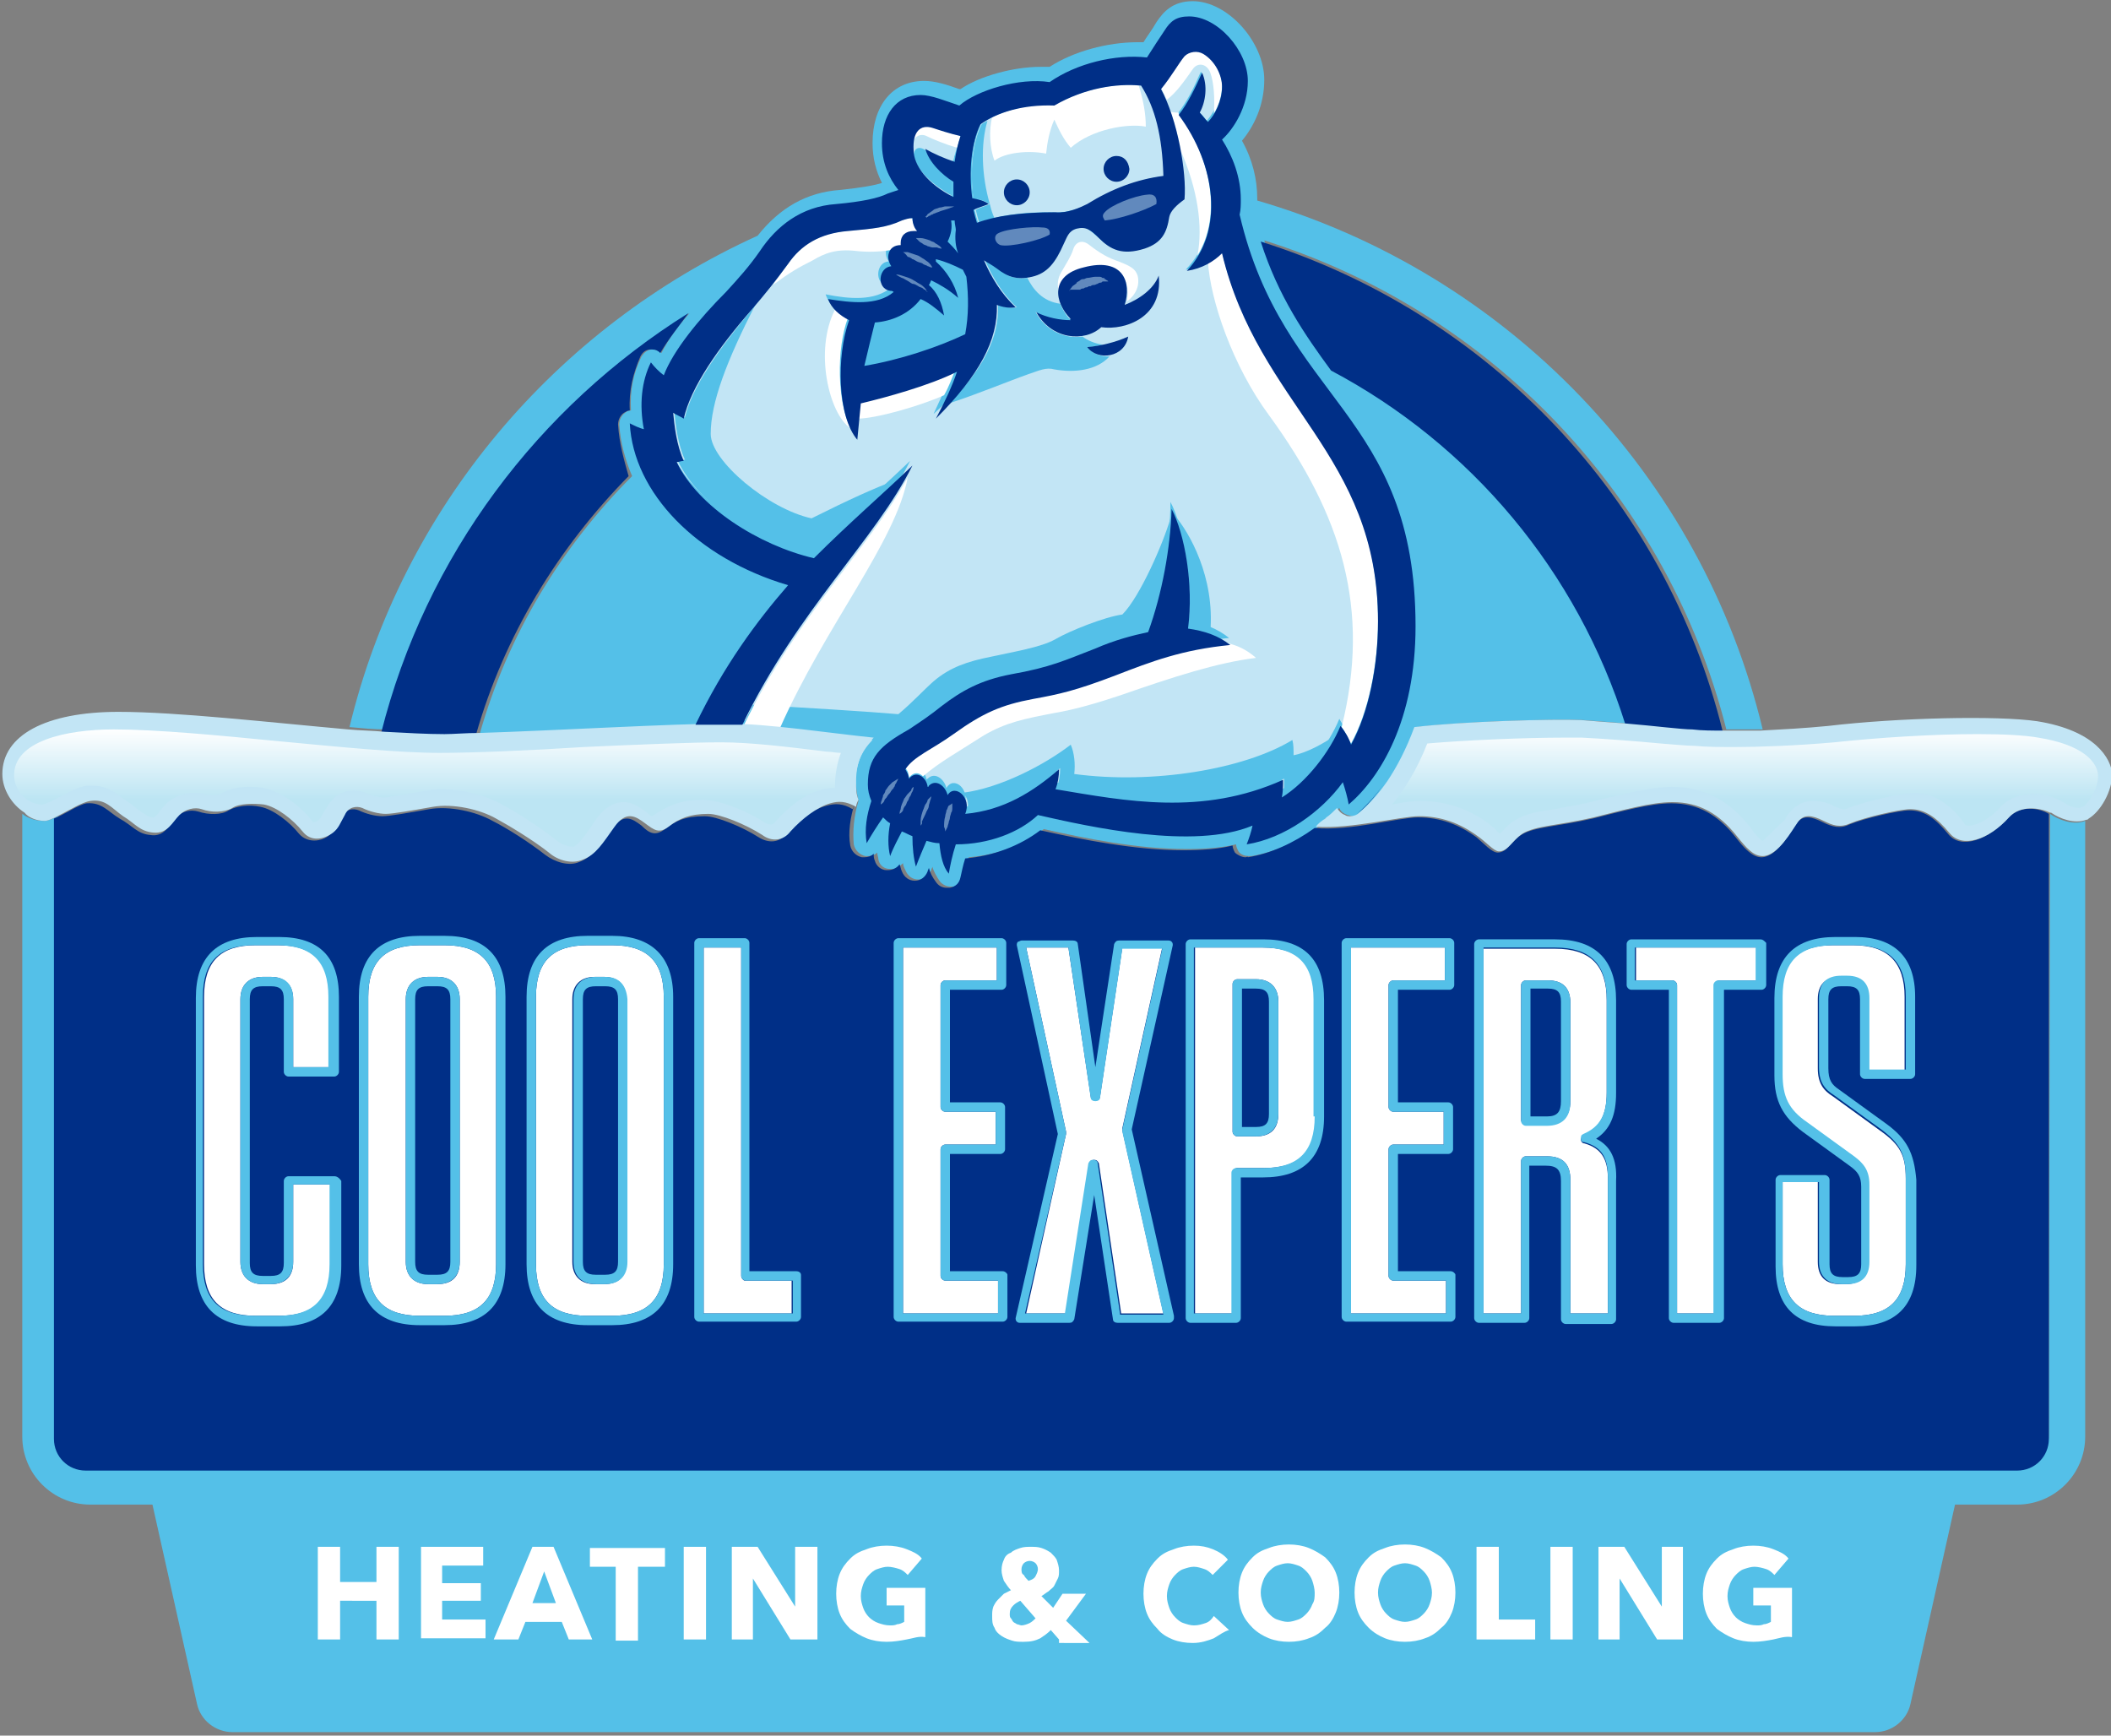 <?xml version="1.0" encoding="utf-8"?>
<!-- Generator: Adobe Illustrator 22.1.0, SVG Export Plug-In . SVG Version: 6.00 Build 0)  -->
<svg version="1.1" id="Layer_1" xmlns="http://www.w3.org/2000/svg" xmlns:xlink="http://www.w3.org/1999/xlink" x="0px" y="0px"
	 viewBox="0 0 180 148" style="enable-background:new 0 0 180 148;" xml:space="preserve">
<rect x="0" y="0" width="180" height="148" fill="#808080" stroke="none"/>
<style type="text/css">
	.st0{fill:#54C0E8;}
	.st1{fill-rule:evenodd;clip-rule:evenodd;fill:#002F87;}
	.st2{fill:#C2E5F5;}
	.st3{fill:#FFFFFF;}
	.st4{fill:none;}
	.st5{fill:#002F87;}
	.st6{fill:url(#SVGID_1_);}
	.st7{opacity:0.5;fill:#C2E5F5;}
</style>
<g>
	<path class="st0" d="M58.8,26.7c-0.9,1-1.8,2.2-2.4,3.4c-0.2-0.2-0.5-0.3-0.7-0.3c0,0-0.1,0-0.1,0c-0.4,0-0.7,0.3-0.9,0.6
		c-0.7,1.4-1,2.9-0.9,4.6c-0.2,0-0.4,0.1-0.5,0.2c-0.3,0.2-0.5,0.6-0.5,1c0.1,1.5,0.5,3,1.1,4.4c-6,6-10.6,13.5-13,22
		c6.4-0.2,16.5-0.8,21-0.8c3.6,0,8.7,0.8,12.6,1.2c-1,1-1.4,2.1-1.5,3.7h0c0,0.1,0,0.1,0,0.2c0,0.5,0.1,0.9,0.2,1.4
		c-0.4,1.3-0.5,2.6-0.4,3.7c0.1,0.5,0.5,0.9,1,1c0.1,0,0.1,0,0.2,0c0.3,0,0.6-0.1,0.8-0.3c0,0.2,0.1,0.4,0.1,0.6
		c0.1,0.5,0.5,0.8,1,0.8c0,0,0,0,0.1,0c0.4,0,0.7-0.2,1-0.5c0,0.2,0.1,0.4,0.2,0.6c0.2,0.5,0.6,0.8,1.1,0.8h0c0.5,0,0.9-0.3,1.1-0.8
		c0-0.1,0.1-0.2,0.1-0.3c0.1,0.4,0.4,0.9,0.6,1.2c0.2,0.3,0.6,0.5,0.9,0.5c0.1,0,0.2,0,0.3,0c0.4-0.1,0.8-0.5,0.9-0.9
		c0.1-0.4,0.2-0.9,0.4-1.6c2.4-0.2,4.7-1,6.4-2.4c3.6,0.8,8,1.7,12.2,1.7c1.6,0,2.9-0.1,4.2-0.4c0,0.2,0.1,0.4,0.2,0.6
		c0.2,0.3,0.6,0.4,0.9,0.4c0.1,0,0.1,0,0.2,0c1.9-0.3,3.9-1.2,5.7-2.5c0.3-0.2,0.6-0.4,0.8-0.7c0,0,0.1-0.1,0.1-0.1
		c0.3-0.3,0.6-0.5,0.9-0.8c0.1,0.3,0.4,0.5,0.7,0.6c0.1,0,0.3,0.1,0.4,0.1c0.3,0,0.5-0.1,0.8-0.3c0.6-0.5,1.5-1.4,2.4-2.7h0
		c0.8-1.2,1.7-2.7,2.3-4.6c4.2-0.5,12-0.7,14.2-0.6c1.2,0.1,2.6,0.2,3.9,0.3c-4-13.1-13.1-23.9-25.1-30.2c-2.3-3.1-4.5-6.3-6-11
		c19.4,6.1,34.4,21.9,39.4,41.7c1,0,2,0,3.1,0c-5.2-21.7-21.8-38.9-43.1-45.1c0-0.1,0-0.1,0-0.2c0-1.6-0.4-3.3-1.3-4.9
		c1-1.2,1.9-3,1.9-5.2c0-3.2-3.1-6.7-6.1-6.7c-1.7,0-2.5,0.9-3.1,1.8c-0.4,0.7-0.8,1.2-1.1,1.7c-0.2,0-0.3,0-0.5,0
		c-2.6,0-5.5,0.8-7.5,2.1c-0.3,0-0.5,0-0.8,0c-2.3,0-5.2,0.8-6.8,1.9c0,0-0.1,0-0.1,0c-1.1-0.4-2.1-0.7-3-0.7
		c-2.7,0-4.4,2.1-4.4,5.3c0,1.3,0.3,2.4,0.8,3.4c-0.6,0.2-1.7,0.4-3.6,0.6c-2.8,0.2-5.1,1.5-7,3.9c-17.2,7.8-30.3,23.2-34.8,41.9
		c1.1,0.1,2.1,0.2,3.1,0.2C36.4,47.4,46,34.6,58.8,26.7z"/>
	<g>
		<path class="st1" d="M107.5,20.6c1.5,4.7,3.8,8,6,11c11.9,6.3,21,17.1,25.1,30.2c2.4,0.2,4.8,0.4,5.6,0.5c0.8,0,1.7,0.1,2.7,0.1
			C142,42.5,126.9,26.7,107.5,20.6z"/>
	</g>
	<g>
		<path class="st2" d="M84.4,17.4c-0.5,0.2-0.9,0.3-1.3,0.5c0.1,0.4,0.2,0.8,0.3,1.1c1.6-0.6,3.8-1,6.7-0.9c1,0,2.1-0.4,2.7-0.7
			c2.2-1.3,4.2-2.1,6.5-2.4c-0.2-3.3-0.7-5.7-1.8-7.7C95.4,7,92.6,7.5,90,8.9c-2.7,0-4.9,0.7-6.3,1.6c-0.8,1.6-1,4.1-0.7,6.3
			C83.5,17,83.9,17.2,84.4,17.4z"/>
		<path class="st2" d="M104.1,21.5c-0.7,0.7-1.7,1.3-3,1.5c3.3-3.4,2.5-9-0.7-13.3c0.8-1,1.4-2.2,2-3.6c0.5,1.1,0.3,2.5-0.2,3.4
			c0.2,0.2,0.5,0.5,0.7,0.8c0.6-0.7,1.2-1.8,1.2-3c0-1-0.6-2.2-1.6-2.8c-0.6-0.3-1.3-0.2-1.6,0.2c-0.6,0.6-1.1,1.6-2,2.8
			c1.4,2.6,2.3,7.1,2,9.4c-0.6,0.5-1.2,1-1.3,1.5c-0.3,1.3-0.6,2.2-2.1,2.7c-1.9,0.6-2.9,0.1-3.9-0.9c-0.7-0.6-1.1-1-1.9-0.8
			c-0.7,0.2-0.9,0.7-1.1,1.3c-0.6,1.5-1.3,2.4-2.7,2.8c-1.3,0.3-2.2,0.1-3-0.7c-0.4-0.3-0.7-0.6-1.1-0.7c0.6,1.4,1.5,2.9,2.7,4
			c-0.5,0.1-1,0-1.6-0.2c0.1,3-1.5,6-5.3,9.4c0.7-1.5,1.3-2.8,1.8-4c-2.5,1.2-6.1,2.2-8.2,2.7c-0.1,1-0.2,2-0.3,3.1
			c-1.6-2-1.8-7.1-0.7-10.2c-0.8-0.4-1.5-0.9-1.8-1.8c2,0.4,4.2,0.6,5.6-0.6c-0.1,0-0.2,0-0.3-0.1c-1.2-0.2-1-2.1,0.1-2.1
			c-0.5-0.6-0.3-1.8,0.8-1.8c0-0.1,0-0.1,0-0.2c0-0.6,0.4-1,1.1-1c0.1,0,0.2,0,0.3,0c-0.2-0.3-0.4-0.7-0.4-1.1
			c-0.3,0-0.6,0.1-0.9,0.2c-1.3,0.6-2.4,0.7-4.6,0.9c-2.5,0.2-4,1.2-5.1,2.8c-1,1.5-1.9,2.5-3.1,3.9c-2.8,3.3-5.2,6.7-5.8,9.3
			c-0.3-0.1-0.6-0.3-0.9-0.5c0.1,1.1,0.3,2.8,0.9,4.1c-0.2,0-0.4,0.1-0.6,0.1c1.8,3.8,7,7.1,11.7,8.2c3-3,5.9-5.5,8.4-7.9
			c-3.2,6.5-9.7,12.2-14.5,22.1c3.4,0.2,7.7,0.8,11.1,1.1c-1,1-1.4,2.1-1.5,3.7c0,0,0,0.1,0,0.1H74c0-2.2,1-3.2,3.4-4.7
			c1.2-0.8,1.7-1.2,2.8-2c1.7-1.3,3.3-2.2,5.9-2.7c3.4-0.6,4.6-1.2,7.2-2.2c1.7-0.6,3.2-1.1,4.5-1.4c1.3-3.3,2-7.2,2-10.5
			c1.1,2.1,1.9,6.4,1.4,10.2c1.4,0.1,2.6,0.6,3.6,1.4c-4.1,0.4-6.6,1.4-9.8,2.6c-3.4,1.3-4.8,1.6-7,2c-2.7,0.5-4.4,1.2-6.8,3
			c-1.8,1.3-3.4,1.9-4.1,3c0.2,0.2,0.3,0.5,0.3,0.8c0,0,0.1-0.1,0.1-0.1c0.6-0.6,1.4,0,1.5,0.8c0,0,0-0.1,0.1-0.1
			c0.6-0.6,1.4,0,1.6,0.8c0.6-1.1,2.1,0.1,1.5,1.6c3.3-0.3,5.8-1.9,8-3.8c0,0.6-0.1,1.2-0.3,1.7c6,1,12.6,2.3,19.4-0.8
			c0,0.5,0,1-0.1,1.5c2.1-1.3,4.1-3.9,5-6.1c0.3,0.5,0.6,1,0.9,1.6c1.5-2.7,2.3-6.7,2.3-10.5C117.5,38.6,107.3,34.5,104.1,21.5z"/>
		<path class="st2" d="M81.2,16.7c0-0.4,0-0.9,0-1.3c-0.9-0.6-2-1.7-2.4-2.8c0.7,0.4,1.7,0.8,2.5,1.1c0.1-0.8,0.3-1.5,0.5-2.2
			c-0.8-0.2-1.8-0.6-2.4-0.7c-1.1-0.3-1.8,0.3-1.8,1.9C77.8,14,79,15.6,81.2,16.7z"/>
	</g>
	<path class="st0" d="M174.8,69.4C174.7,69.4,174.7,69.4,174.8,69.4l-0.1,53c0,1.5-1.2,2.7-2.7,2.7H7.7c-1.5,0-2.7-1.2-2.7-2.7V69.6
		C4.5,69.8,4.1,70,3.8,70c-0.7,0-1.4-0.2-1.9-0.6l0,0v53.1c0,3.2,2.6,5.8,5.8,5.8H13l3.8,17c0.3,1.4,1.6,2.4,3,2.4h140.1
		c1.4,0,2.7-1,3-2.4l3.8-17h5.3c3.2,0,5.8-2.6,5.8-5.8V70C176.8,70.4,175.5,69.9,174.8,69.4z"/>
	<g>
		<path class="st1" d="M115.7,69.4c0.6-0.5,1.5-1.4,2.4-2.7h0C117.2,68,116.4,68.9,115.7,69.4z"/>
	</g>
	<g>
		<path class="st1" d="M113,69.8c0,0-0.1,0.1-0.1,0.1C113,69.9,113,69.8,113,69.8z"/>
	</g>
	<g>
		<path class="st1" d="M52.7,36.2c0-0.4,0.2-0.8,0.5-1c0.2-0.1,0.3-0.2,0.5-0.2c-0.1-1.7,0.3-3.2,0.9-4.6c0.2-0.4,0.5-0.6,0.9-0.6
			c0,0,0.1,0,0.1,0c0.3,0,0.5,0.1,0.7,0.3c0.7-1.2,1.6-2.3,2.4-3.4c-12.8,8-22.4,20.7-26.2,35.8c1.9,0.1,3.6,0.2,5.1,0.2
			c0.9,0,1.9,0,3-0.1c2.4-8.4,7-15.9,13-22C53.2,39.2,52.8,37.8,52.7,36.2z"/>
	</g>
	<g>
		<path class="st1" d="M106.2,73.1c-0.3,0-0.7-0.2-0.9-0.4c-0.1-0.2-0.2-0.4-0.2-0.6c-1.2,0.3-2.6,0.4-4.2,0.4
			c-4.1,0-8.6-0.9-12.2-1.7c-1.7,1.3-4,2.2-6.4,2.4c-0.2,0.6-0.3,1.2-0.4,1.6c-0.1,0.5-0.4,0.8-0.9,0.9c-0.1,0-0.2,0-0.3,0
			c-0.4,0-0.7-0.2-0.9-0.5c-0.3-0.4-0.5-0.8-0.6-1.2c0,0.1-0.1,0.2-0.1,0.3c-0.2,0.5-0.6,0.8-1.1,0.8h0c-0.5,0-0.9-0.3-1.1-0.8
			c-0.1-0.2-0.1-0.4-0.2-0.6c-0.2,0.3-0.6,0.5-1,0.5c0,0-0.1,0-0.1,0c-0.5,0-0.9-0.4-1-0.8c-0.1-0.2-0.1-0.4-0.1-0.6
			c-0.2,0.2-0.5,0.3-0.8,0.3c-0.1,0-0.1,0-0.2,0c-0.5-0.1-0.9-0.5-1-1c-0.2-1.1,0-2.4,0.4-3.7c-0.1,0.2-0.1,0.4-0.2,0.6
			c-0.8-0.5-1.5-0.5-2.2-0.3c-1.2,0.3-2.5,1.3-3.4,2.4c-0.7,0.8-1.6,0.8-2.4,0.3c-1.4-0.9-3.6-1.8-4.6-1.8c-1.7,0-2.5,0.4-3.4,1.1
			c-0.8,0.6-1.3,0.4-2-0.3c-0.8-0.6-1.5-1.1-2.6,0.3c-1,1.4-1.6,2.4-2.7,2.8c-0.9,0.4-2.1,0-2.9-0.6c-1.4-1.1-3.3-2.3-4.5-2.9
			c-1.4-0.8-3.7-1.3-5.4-1c-1.7,0.3-3.4,0.6-4,0.6c-0.6,0-1.4-0.2-2-0.5c-0.5-0.2-1.2-0.1-1.5,0.6c-0.4,0.7-0.5,1.1-1,1.5
			c-0.7,0.6-1.9,0.7-2.6-0.1c-0.8-1-2.2-2.1-3.3-2.3c-0.9-0.2-2-0.1-2.7,0.3c-0.6,0.4-1.7,0.4-2.6,0.1c-0.7-0.2-1.4,0-1.9,0.5
			c-0.6,0.7-1,1.7-2.2,1.5c-1.1-0.1-1.5-0.8-2.6-1.4c-1-0.6-1.5-1.4-2.8-1.3c-0.7,0.1-1.8,0.9-2.8,1.3v52.9c0,1.5,1.2,2.7,2.7,2.7
			H172c1.5,0,2.7-1.2,2.7-2.7V69.4c-0.8-0.5-2.5-0.8-3.5,0.4c-1.7,1.8-4,2.7-5.1,1.3c-1-1.2-1.9-2-3.3-2c-0.9,0-3.9,0.7-5.1,1.2
			c-0.8,0.4-1.5,0.2-2.3-0.2c-1-0.5-1.7-0.6-2.2,0.1c-0.5,0.7-1.7,2.9-3,2.9c-0.8,0-1.5-0.8-2.2-1.7c-1.5-1.9-3.2-2.9-5.5-2.9
			c-1.8,0-4.3,0.7-6.7,1.3c-3.1,0.7-5,0.7-6.1,1.4c-0.9,0.6-1.2,1.5-2,1.5c-0.5,0-1.2-0.8-1.8-1.3c-1.5-1.1-3.1-1.7-5-1.7
			c-1.6,0-5.9,1.2-8.8,0.9c0,0,0,0,0,0c-1.8,1.3-3.8,2.2-5.7,2.5C106.4,73,106.3,73.1,106.2,73.1z"/>
	</g>
	<g>
		<path class="st1" d="M72.9,66.7c0,0.1,0,0.1,0,0.2C72.9,66.8,72.9,66.7,72.9,66.7L72.9,66.7z"/>
	</g>
	<path class="st2" d="M81.9,11.6c-0.8-0.2-1.8-0.6-2.4-0.7c-1.1-0.3-1.8,0.3-1.8,1.9c0,1.3,1.2,2.9,3.4,4c0-0.4,0-0.9,0-1.3
		c-0.9-0.6-2-1.7-2.4-2.8c0.7,0.4,1.7,0.8,2.5,1.1C81.5,13,81.7,12.2,81.9,11.6z"/>
	<path class="st2" d="M90.1,18.1c1,0,2.1-0.4,2.7-0.7c2.2-1.3,4.2-2.1,6.5-2.4c-0.2-3.3-0.7-5.7-1.8-7.7C95.4,7,92.6,7.5,90,8.9
		c-2.7,0-4.9,0.7-6.3,1.6c-0.8,1.6-1,4.1-0.7,6.3c0.5,0.1,1,0.2,1.4,0.5c-0.5,0.2-0.9,0.3-1.3,0.5c0.1,0.4,0.2,0.8,0.3,1.1
		C85,18.4,87.2,18,90.1,18.1z"/>
	<g>
		<path class="st3" d="M32.1,139.8v-3.3H29v3.3h-1.9v-7.9H29v3h3.1v-3H34v7.9H32.1z"/>
		<path class="st3" d="M35.9,139.8v-7.9h5.3v1.6h-3.5v1.5h3.3v1.5h-3.3v1.6h3.7v1.6H35.9z"/>
		<path class="st3" d="M48.5,139.8l-0.6-1.5h-3.1l-0.6,1.5h-2.1l3.3-7.9h1.8l3.3,7.9H48.5z M46.4,134l-1,2.7h2L46.4,134z"/>
		<path class="st3" d="M54.4,133.6v6.3h-1.9v-6.3h-2.2v-1.6h6.4v1.6H54.4z"/>
		<path class="st3" d="M58.3,139.8v-7.9h1.9v7.9H58.3z"/>
		<path class="st3" d="M67.4,139.8l-3.2-5.2h0l0,5.2h-1.8v-7.9h2.2l3.2,5.1h0l0-5.1h1.9v7.9H67.4z"/>
		<path class="st3" d="M77.3,139.8c-0.5,0.1-1.1,0.2-1.7,0.2c-0.6,0-1.2-0.1-1.7-0.3c-0.5-0.2-1-0.5-1.4-0.8
			c-0.4-0.4-0.7-0.8-0.9-1.3c-0.2-0.5-0.3-1.1-0.3-1.7c0-0.6,0.1-1.2,0.3-1.7c0.2-0.5,0.5-0.9,0.9-1.3c0.4-0.4,0.8-0.6,1.4-0.8
			c0.5-0.2,1.1-0.3,1.7-0.3c0.6,0,1.2,0.1,1.7,0.3c0.5,0.2,1,0.4,1.3,0.8l-1.2,1.4c-0.2-0.2-0.4-0.4-0.7-0.5c-0.3-0.1-0.7-0.2-1-0.2
			c-0.3,0-0.6,0.1-0.9,0.2c-0.3,0.1-0.5,0.3-0.7,0.5c-0.2,0.2-0.4,0.5-0.5,0.8c-0.1,0.3-0.2,0.6-0.2,1c0,0.4,0.1,0.7,0.2,1
			c0.1,0.3,0.3,0.6,0.5,0.8c0.2,0.2,0.5,0.4,0.8,0.5c0.3,0.1,0.6,0.2,1,0.2c0.2,0,0.4,0,0.6-0.1c0.2,0,0.4-0.1,0.6-0.2v-1.4h-1.5
			v-1.5h3.3v4.2C78.3,139.5,77.9,139.7,77.3,139.8z"/>
		<path class="st3" d="M90.3,139.8l-0.7-0.8c-0.3,0.3-0.6,0.5-0.9,0.7c-0.4,0.2-0.8,0.3-1.4,0.3c-0.4,0-0.7,0-1-0.1
			c-0.3-0.1-0.6-0.2-0.9-0.4c-0.3-0.2-0.5-0.4-0.6-0.7c-0.2-0.3-0.2-0.6-0.2-1c0-0.3,0-0.5,0.1-0.8c0.1-0.2,0.2-0.4,0.4-0.6
			c0.2-0.2,0.3-0.3,0.5-0.5c0.2-0.1,0.4-0.2,0.6-0.3c-0.2-0.2-0.4-0.5-0.6-0.8c-0.1-0.3-0.2-0.6-0.2-0.9c0-0.4,0.1-0.7,0.2-0.9
			c0.1-0.3,0.3-0.5,0.6-0.6c0.2-0.2,0.5-0.3,0.8-0.4c0.3-0.1,0.6-0.1,0.9-0.1c0.3,0,0.6,0,0.9,0.1c0.3,0.1,0.5,0.2,0.8,0.4
			c0.2,0.2,0.4,0.4,0.5,0.6c0.1,0.3,0.2,0.6,0.2,0.9c0,0.3,0,0.5-0.1,0.7c-0.1,0.2-0.2,0.4-0.3,0.6c-0.1,0.2-0.3,0.3-0.5,0.5
			c-0.2,0.1-0.4,0.3-0.6,0.4l1,1l0.8-1.2h2l-1.7,2.3l2,1.9H90.3z M87,136.5c-0.2,0.1-0.4,0.2-0.6,0.4c-0.2,0.2-0.3,0.4-0.3,0.7
			c0,0.2,0,0.3,0.1,0.4c0.1,0.1,0.1,0.2,0.2,0.3c0.1,0.1,0.2,0.1,0.3,0.2c0.1,0,0.3,0.1,0.4,0.1c0.2,0,0.5-0.1,0.7-0.2
			c0.2-0.1,0.4-0.3,0.5-0.4L87,136.5z M88.5,133.8c0-0.2-0.1-0.4-0.2-0.5c-0.1-0.1-0.3-0.2-0.5-0.2c-0.2,0-0.4,0.1-0.5,0.2
			c-0.1,0.1-0.2,0.3-0.2,0.5c0,0.2,0,0.4,0.2,0.5c0.1,0.2,0.2,0.3,0.4,0.5c0.3-0.1,0.5-0.2,0.6-0.4C88.4,134.2,88.5,134,88.5,133.8z
			"/>
		<path class="st3" d="M103.5,139.7c-0.5,0.2-1.1,0.4-1.8,0.4c-0.6,0-1.2-0.1-1.7-0.3c-0.5-0.2-1-0.5-1.3-0.9
			c-0.4-0.4-0.7-0.8-0.9-1.3c-0.2-0.5-0.3-1.1-0.3-1.7c0-0.6,0.1-1.2,0.3-1.7c0.2-0.5,0.5-0.9,0.9-1.3c0.4-0.4,0.8-0.6,1.4-0.8
			c0.5-0.2,1.1-0.3,1.7-0.3c0.6,0,1.1,0.1,1.6,0.3c0.5,0.2,1,0.5,1.3,0.9l-1.3,1.3c-0.2-0.2-0.4-0.4-0.7-0.5
			c-0.3-0.1-0.6-0.2-0.9-0.2c-0.3,0-0.6,0.1-0.9,0.2c-0.3,0.1-0.5,0.3-0.7,0.5c-0.2,0.2-0.4,0.5-0.5,0.8c-0.1,0.3-0.2,0.6-0.2,1
			c0,0.4,0.1,0.7,0.2,1c0.1,0.3,0.3,0.6,0.5,0.8c0.2,0.2,0.4,0.4,0.7,0.5c0.3,0.1,0.6,0.2,0.9,0.2c0.4,0,0.7-0.1,1-0.2
			c0.3-0.1,0.5-0.3,0.7-0.6l1.3,1.2C104.4,139.1,104,139.4,103.5,139.7z"/>
		<path class="st3" d="M114.2,135.8c0,0.6-0.1,1.2-0.3,1.7c-0.2,0.5-0.5,1-0.9,1.3c-0.4,0.4-0.8,0.7-1.4,0.9
			c-0.5,0.2-1.1,0.3-1.7,0.3c-0.6,0-1.2-0.1-1.7-0.3c-0.5-0.2-1-0.5-1.4-0.9c-0.4-0.4-0.7-0.8-0.9-1.3c-0.2-0.5-0.3-1.1-0.3-1.7
			c0-0.6,0.1-1.2,0.3-1.7c0.2-0.5,0.5-0.9,0.9-1.3c0.4-0.4,0.8-0.6,1.4-0.8c0.5-0.2,1.1-0.3,1.7-0.3c0.6,0,1.2,0.1,1.7,0.3
			c0.5,0.2,1,0.5,1.4,0.8c0.4,0.4,0.7,0.8,0.9,1.3C114.1,134.6,114.2,135.2,114.2,135.8z M112.1,135.8c0-0.3-0.1-0.7-0.2-1
			c-0.1-0.3-0.3-0.6-0.5-0.8c-0.2-0.2-0.4-0.4-0.7-0.5c-0.3-0.1-0.6-0.2-0.9-0.2c-0.3,0-0.6,0.1-0.9,0.2c-0.3,0.1-0.5,0.3-0.7,0.5
			c-0.2,0.2-0.4,0.5-0.5,0.8c-0.1,0.3-0.2,0.6-0.2,1c0,0.4,0.1,0.7,0.2,1c0.1,0.3,0.3,0.6,0.5,0.8c0.2,0.2,0.4,0.4,0.7,0.5
			c0.3,0.1,0.6,0.2,0.9,0.2c0.3,0,0.6-0.1,0.9-0.2c0.3-0.1,0.5-0.3,0.7-0.5c0.2-0.2,0.4-0.5,0.5-0.8
			C112.1,136.5,112.1,136.2,112.1,135.8z"/>
		<path class="st3" d="M124.1,135.8c0,0.6-0.1,1.2-0.3,1.7c-0.2,0.5-0.5,1-0.9,1.3c-0.4,0.4-0.8,0.7-1.4,0.9
			c-0.5,0.2-1.1,0.3-1.7,0.3c-0.6,0-1.2-0.1-1.7-0.3c-0.5-0.2-1-0.5-1.4-0.9c-0.4-0.4-0.7-0.8-0.9-1.3c-0.2-0.5-0.3-1.1-0.3-1.7
			c0-0.6,0.1-1.2,0.3-1.7c0.2-0.5,0.5-0.9,0.9-1.3c0.4-0.4,0.8-0.6,1.4-0.8c0.5-0.2,1.1-0.3,1.7-0.3c0.6,0,1.2,0.1,1.7,0.3
			c0.5,0.2,1,0.5,1.4,0.8c0.4,0.4,0.7,0.8,0.9,1.3C124,134.6,124.1,135.2,124.1,135.8z M122.1,135.8c0-0.3-0.1-0.7-0.2-1
			c-0.1-0.3-0.3-0.6-0.5-0.8c-0.2-0.2-0.4-0.4-0.7-0.5c-0.3-0.1-0.6-0.2-0.9-0.2c-0.3,0-0.6,0.1-0.9,0.2c-0.3,0.1-0.5,0.3-0.7,0.5
			c-0.2,0.2-0.4,0.5-0.5,0.8c-0.1,0.3-0.2,0.6-0.2,1c0,0.4,0.1,0.7,0.2,1c0.1,0.3,0.3,0.6,0.5,0.8c0.2,0.2,0.4,0.4,0.7,0.5
			c0.3,0.1,0.6,0.2,0.9,0.2c0.3,0,0.6-0.1,0.9-0.2c0.3-0.1,0.5-0.3,0.7-0.5c0.2-0.2,0.4-0.5,0.5-0.8
			C122,136.5,122.1,136.2,122.1,135.8z"/>
		<path class="st3" d="M125.9,139.8v-7.9h1.9v6.2h3.1v1.7H125.9z"/>
		<path class="st3" d="M132.2,139.8v-7.9h1.9v7.9H132.2z"/>
		<path class="st3" d="M141.3,139.8l-3.2-5.2h0l0,5.2h-1.8v-7.9h2.2l3.2,5.1h0l0-5.1h1.8v7.9H141.3z"/>
		<path class="st3" d="M151.2,139.8c-0.5,0.1-1.1,0.2-1.7,0.2c-0.6,0-1.2-0.1-1.7-0.3c-0.5-0.2-1-0.5-1.4-0.8
			c-0.4-0.4-0.7-0.8-0.9-1.3c-0.2-0.5-0.3-1.1-0.3-1.7c0-0.6,0.1-1.2,0.3-1.7c0.2-0.5,0.5-0.9,0.9-1.3c0.4-0.4,0.8-0.6,1.4-0.8
			c0.5-0.2,1.1-0.3,1.7-0.3c0.6,0,1.2,0.1,1.7,0.3c0.5,0.2,1,0.4,1.3,0.8l-1.2,1.4c-0.2-0.2-0.4-0.4-0.7-0.5c-0.3-0.1-0.7-0.2-1-0.2
			c-0.3,0-0.6,0.1-0.9,0.2c-0.3,0.1-0.5,0.3-0.7,0.5c-0.2,0.2-0.4,0.5-0.5,0.8c-0.1,0.3-0.2,0.6-0.2,1c0,0.4,0.1,0.7,0.2,1
			c0.1,0.3,0.3,0.6,0.5,0.8c0.2,0.2,0.5,0.4,0.8,0.5c0.3,0.1,0.6,0.2,1,0.2c0.2,0,0.4,0,0.6-0.1c0.2,0,0.4-0.1,0.6-0.2v-1.4h-1.5
			v-1.5h3.3v4.2C152.2,139.5,151.7,139.7,151.2,139.8z"/>
	</g>
	<g>
		<path class="st4" d="M107.1,84.3h-1.2v11.8h1.2c0.8,0,1.1-0.3,1.1-1.1v-9.6C108.2,84.6,107.9,84.3,107.1,84.3z"/>
		<path class="st4" d="M133.1,85.4c0-0.8-0.3-1.1-1.1-1.1h-1.5v10.8h1.4c0.9,0,1.2-0.3,1.2-1.2V85.4z"/>
		<path class="st4" d="M51.6,84.1h-0.8c-0.8,0-1.1,0.3-1.1,1.1v22.4c0,0.8,0.3,1.1,1.1,1.1h0.8c0.8,0,1.1-0.3,1.1-1.1V85.2
			C52.7,84.4,52.4,84.1,51.6,84.1z"/>
		<path class="st4" d="M37.3,84.1h-0.8c-0.8,0-1.1,0.3-1.1,1.1v22.4c0,0.8,0.3,1.1,1.1,1.1h0.8c0.8,0,1.1-0.3,1.1-1.1V85.2
			C38.4,84.4,38.1,84.1,37.3,84.1z"/>
		<path class="st3" d="M25,107.6c0,1.2-0.6,1.9-1.9,1.9h-0.7c-1.2,0-1.9-0.7-1.9-1.9V85.2c0-1.2,0.7-1.9,1.9-1.9h0.7
			c1.2,0,1.9,0.7,1.9,1.9V91h3.1v-6c0-3-1.4-4.4-4.4-4.4h-1.9c-3,0-4.4,1.4-4.4,4.4v22.8c0,3,1.4,4.4,4.4,4.4h2c3,0,4.4-1.4,4.4-4.4
			V101H25V107.6z"/>
		<path class="st0" d="M28.5,100.3h-3.9c-0.2,0-0.4,0.2-0.4,0.4v7c0,0.8-0.3,1.1-1.1,1.1h-0.7c-0.8,0-1.1-0.3-1.1-1.1V85.2
			c0-0.8,0.3-1.1,1.1-1.1h0.7c0.8,0,1.1,0.3,1.1,1.1v6.2c0,0.2,0.2,0.4,0.4,0.4h3.9c0.2,0,0.4-0.2,0.4-0.4V85c0-3.4-1.7-5.1-5.1-5.1
			h-1.9c-3.4,0-5.2,1.7-5.2,5.2v22.8c0,3.4,1.7,5.2,5.2,5.2h2c3.4,0,5.2-1.7,5.2-5.2v-7.2C28.9,100.4,28.7,100.3,28.5,100.3z
			 M28.1,107.8c0,3-1.4,4.4-4.4,4.4h-2c-3,0-4.4-1.4-4.4-4.4V85c0-3,1.4-4.4,4.4-4.4h1.9c3,0,4.4,1.4,4.4,4.4v6H25v-5.8
			c0-1.2-0.6-1.9-1.9-1.9h-0.7c-1.2,0-1.9,0.7-1.9,1.9v22.4c0,1.2,0.7,1.9,1.9,1.9h0.7c1.2,0,1.9-0.7,1.9-1.9V101h3.1V107.8z"/>
		<path class="st3" d="M37.9,80.6h-2.1c-3,0-4.4,1.4-4.4,4.4v22.8c0,3,1.4,4.4,4.4,4.4h2.1c3,0,4.4-1.4,4.4-4.4V85
			C42.3,82,40.9,80.6,37.9,80.6z M39.2,107.6c0,1.2-0.6,1.9-1.9,1.9h-0.8c-1.2,0-1.9-0.7-1.9-1.9V85.2c0-1.2,0.7-1.9,1.9-1.9h0.8
			c1.2,0,1.9,0.7,1.9,1.9V107.6z"/>
		<path class="st0" d="M37.9,79.8h-2.1c-3.4,0-5.2,1.7-5.2,5.2v22.8c0,3.4,1.7,5.2,5.2,5.2h2.1c3.4,0,5.2-1.7,5.2-5.2V85
			C43.1,81.6,41.4,79.8,37.9,79.8z M42.3,107.8c0,3-1.4,4.4-4.4,4.4h-2.1c-3,0-4.4-1.4-4.4-4.4V85c0-3,1.4-4.4,4.4-4.4h2.1
			c3,0,4.4,1.4,4.4,4.4V107.8z"/>
		<path class="st0" d="M37.3,83.3h-0.8c-1.2,0-1.9,0.7-1.9,1.9v22.4c0,1.2,0.7,1.9,1.9,1.9h0.8c1.2,0,1.9-0.7,1.9-1.9V85.2
			C39.2,84,38.5,83.3,37.3,83.3z M38.4,107.6c0,0.8-0.3,1.1-1.1,1.1h-0.8c-0.8,0-1.1-0.3-1.1-1.1V85.2c0-0.8,0.3-1.1,1.1-1.1h0.8
			c0.8,0,1.1,0.3,1.1,1.1V107.6z"/>
		<path class="st3" d="M52.2,80.6h-2.1c-3,0-4.4,1.4-4.4,4.4v22.8c0,3,1.4,4.4,4.4,4.4h2.1c3,0,4.4-1.4,4.4-4.4V85
			C56.6,82,55.2,80.6,52.2,80.6z M53.4,107.6c0,1.2-0.6,1.9-1.9,1.9h-0.8c-1.2,0-1.9-0.7-1.9-1.9V85.2c0-1.2,0.7-1.9,1.9-1.9h0.8
			c1.2,0,1.9,0.7,1.9,1.9V107.6z"/>
		<path class="st0" d="M52.2,79.8h-2.1c-3.4,0-5.2,1.7-5.2,5.2v22.8c0,3.4,1.7,5.2,5.2,5.2h2.1c3.4,0,5.2-1.7,5.2-5.2V85
			C57.4,81.6,55.6,79.8,52.2,79.8z M56.6,107.8c0,3-1.4,4.4-4.4,4.4h-2.1c-3,0-4.4-1.4-4.4-4.4V85c0-3,1.4-4.4,4.4-4.4h2.1
			c3,0,4.4,1.4,4.4,4.4V107.8z"/>
		<path class="st0" d="M51.6,83.3h-0.8c-1.2,0-1.9,0.7-1.9,1.9v22.4c0,1.2,0.7,1.9,1.9,1.9h0.8c1.2,0,1.9-0.7,1.9-1.9V85.2
			C53.4,84,52.8,83.3,51.6,83.3z M52.7,107.6c0,0.8-0.3,1.1-1.1,1.1h-0.8c-0.8,0-1.1-0.3-1.1-1.1V85.2c0-0.8,0.3-1.1,1.1-1.1h0.8
			c0.8,0,1.1,0.3,1.1,1.1V107.6z"/>
		<path class="st3" d="M63.2,108.8v-28H60V112h7.5v-2.8h-4C63.4,109.2,63.2,109,63.2,108.8z"/>
		<path class="st0" d="M67.9,108.4h-4v-28c0-0.2-0.2-0.4-0.4-0.4h-3.9c-0.2,0-0.4,0.2-0.4,0.4v31.9c0,0.2,0.2,0.4,0.4,0.4h8.3
			c0.2,0,0.4-0.2,0.4-0.4v-3.6C68.3,108.6,68.2,108.4,67.9,108.4z M67.6,112H60V80.8h3.2v28c0,0.2,0.2,0.4,0.4,0.4h4V112z"/>
		<path class="st3" d="M80.2,108.8V98c0-0.2,0.2-0.4,0.4-0.4h4.3v-2.8h-4.3c-0.2,0-0.4-0.2-0.4-0.4V84c0-0.2,0.2-0.4,0.4-0.4H85
			v-2.8h-8V112h8.1v-2.8h-4.5C80.4,109.2,80.2,109,80.2,108.8z"/>
		<path class="st0" d="M85.5,108.4H81V98.4h4.3c0.2,0,0.4-0.2,0.4-0.4v-3.6c0-0.2-0.2-0.4-0.4-0.4H81v-9.6h4.4
			c0.2,0,0.4-0.2,0.4-0.4v-3.6c0-0.2-0.2-0.4-0.4-0.4h-8.8c-0.2,0-0.4,0.2-0.4,0.4v31.9c0,0.2,0.2,0.4,0.4,0.4h8.9
			c0.2,0,0.4-0.2,0.4-0.4v-3.6C85.9,108.6,85.7,108.4,85.5,108.4z M85.1,112H77V80.8h8v2.8h-4.4c-0.2,0-0.4,0.2-0.4,0.4v10.4
			c0,0.2,0.2,0.4,0.4,0.4h4.3v2.8h-4.3c-0.2,0-0.4,0.2-0.4,0.4v10.8c0,0.2,0.2,0.4,0.4,0.4h4.5V112z"/>
		<path class="st3" d="M95.7,96.2l3.4-15.4h-3.4l-1.9,12.7c0,0.2-0.2,0.3-0.4,0.3l0,0c-0.2,0-0.4-0.1-0.4-0.3l-1.9-12.7h-3.6
			l3.4,15.7c0,0.1,0,0.1,0,0.2L87.5,112h3.4l2-12.8c0-0.2,0.2-0.3,0.4-0.3h0c0.2,0,0.3,0.1,0.4,0.3l1.9,12.8h3.6l-3.5-15.6
			C95.7,96.3,95.7,96.2,95.7,96.2z"/>
		<path class="st0" d="M96.5,96.3l3.5-15.7c0-0.1,0-0.2-0.1-0.3c-0.1-0.1-0.2-0.1-0.3-0.1h-4.2c-0.2,0-0.3,0.1-0.4,0.3l-1.6,10.5
			l-1.5-10.5c0-0.2-0.2-0.3-0.4-0.3h-4.4c-0.1,0-0.2,0.1-0.3,0.1c-0.1,0.1-0.1,0.2-0.1,0.3l3.5,16.1l-3.6,15.7c0,0.1,0,0.2,0.1,0.3
			c0.1,0.1,0.2,0.1,0.3,0.1h4.2c0.2,0,0.3-0.1,0.4-0.3l1.7-10.6l1.6,10.6c0,0.2,0.2,0.3,0.4,0.3h4.4h0c0.2,0,0.4-0.2,0.4-0.4
			c0-0.1,0-0.1,0-0.2L96.5,96.3z M95.5,112l-1.9-12.8c0-0.2-0.2-0.3-0.4-0.3h0c-0.2,0-0.3,0.1-0.4,0.3l-2,12.8h-3.4l3.5-15.3
			c0-0.1,0-0.1,0-0.2l-3.4-15.7h3.6L93,93.6c0,0.2,0.2,0.3,0.4,0.3l0,0c0.2,0,0.4-0.1,0.4-0.3l1.9-12.7h3.4l-3.4,15.4
			c0,0.1,0,0.1,0,0.2l3.5,15.6H95.5z"/>
		<path class="st3" d="M107.7,80.8h-5.8V112h3.2v-12c0-0.2,0.2-0.4,0.4-0.4h2.3c3,0,4.4-1.4,4.4-4.4v-9.9
			C112.1,82.2,110.7,80.8,107.7,80.8z M109,95c0,1.2-0.6,1.9-1.9,1.9h-1.6c-0.2,0-0.4-0.2-0.4-0.4V83.9c0-0.2,0.2-0.4,0.4-0.4h1.6
			c1.2,0,1.9,0.7,1.9,1.9V95z"/>
		<path class="st0" d="M107.7,80.1h-6.2c-0.2,0-0.4,0.2-0.4,0.4v31.9c0,0.2,0.2,0.4,0.4,0.4h3.9c0.2,0,0.4-0.2,0.4-0.4v-12h1.9
			c3.4,0,5.2-1.7,5.2-5.2v-9.9C112.9,81.8,111.2,80.1,107.7,80.1z M112.1,95.2c0,3-1.4,4.4-4.4,4.4h-2.3c-0.2,0-0.4,0.2-0.4,0.4v12
			h-3.2V80.8h5.8c3,0,4.4,1.4,4.4,4.4V95.2z"/>
		<path class="st0" d="M107.1,83.5h-1.6c-0.2,0-0.4,0.2-0.4,0.4v12.6c0,0.2,0.2,0.4,0.4,0.4h1.6c1.2,0,1.9-0.7,1.9-1.9v-9.6
			C109,84.2,108.3,83.5,107.1,83.5z M108.2,95c0,0.8-0.3,1.1-1.1,1.1h-1.2V84.3h1.2c0.8,0,1.1,0.3,1.1,1.1V95z"/>
		<path class="st3" d="M118.4,108.8V98c0-0.2,0.2-0.4,0.4-0.4h4.3v-2.8h-4.3c-0.2,0-0.4-0.2-0.4-0.4V84c0-0.2,0.2-0.4,0.4-0.4h4.4
			v-2.8h-8V112h8.1v-2.8h-4.5C118.6,109.2,118.4,109,118.4,108.8z"/>
		<path class="st0" d="M123.7,108.4h-4.5V98.4h4.3c0.2,0,0.4-0.2,0.4-0.4v-3.6c0-0.2-0.2-0.4-0.4-0.4h-4.3v-9.6h4.4
			c0.2,0,0.4-0.2,0.4-0.4v-3.6c0-0.2-0.2-0.4-0.4-0.4h-8.8c-0.2,0-0.4,0.2-0.4,0.4v31.9c0,0.2,0.2,0.4,0.4,0.4h8.9
			c0.2,0,0.4-0.2,0.4-0.4v-3.6C124.1,108.6,123.9,108.4,123.7,108.4z M123.3,112h-8.1V80.8h8v2.8h-4.4c-0.2,0-0.4,0.2-0.4,0.4v10.4
			c0,0.2,0.2,0.4,0.4,0.4h4.3v2.8h-4.3c-0.2,0-0.4,0.2-0.4,0.4v10.8c0,0.2,0.2,0.4,0.4,0.4h4.5V112z"/>
		<path class="st3" d="M135.1,97.5c-0.2,0-0.3-0.2-0.3-0.3c0-0.2,0.1-0.3,0.2-0.4c1.4-0.6,2-1.7,2-3.6v-7.9c0-3-1.4-4.4-4.4-4.4
			h-6.1V112h3.2V99c0-0.2,0.2-0.4,0.4-0.4h1.8c1.4,0,2,0.7,2,2V112h3.2v-11.5C137.1,98.8,136.5,97.9,135.1,97.5z M133.9,93.9
			c0,1.3-0.7,2-2,2h-1.8c-0.2,0-0.4-0.2-0.4-0.4V84c0-0.2,0.2-0.4,0.4-0.4h1.9c1.2,0,1.9,0.6,1.9,1.9V93.9z"/>
		<path class="st0" d="M136.1,97.1c1.2-0.8,1.7-2,1.7-3.9v-7.9c0-3.4-1.7-5.2-5.2-5.2h-6.5c-0.2,0-0.4,0.2-0.4,0.4v31.9
			c0,0.2,0.2,0.4,0.4,0.4h3.9c0.2,0,0.4-0.2,0.4-0.4v-13h1.4c0.9,0,1.3,0.3,1.3,1.3v11.8c0,0.2,0.2,0.4,0.4,0.4h3.9
			c0.2,0,0.4-0.2,0.4-0.4v-11.8C137.9,98.8,137.3,97.7,136.1,97.1z M137.1,112h-3.2v-11.4c0-1.4-0.7-2-2-2h-1.8
			c-0.2,0-0.4,0.2-0.4,0.4v13h-3.2V80.8h6.1c3,0,4.4,1.4,4.4,4.4v7.9c0,2-0.6,3-2,3.6c-0.2,0.1-0.2,0.2-0.2,0.4
			c0,0.2,0.1,0.3,0.3,0.3c1.4,0.4,2,1.2,2,3V112z"/>
		<path class="st0" d="M132,83.6h-1.9c-0.2,0-0.4,0.2-0.4,0.4v11.6c0,0.2,0.2,0.4,0.4,0.4h1.8c1.3,0,2-0.7,2-2v-8.5
			C133.9,84.2,133.2,83.6,132,83.6z M131.9,95.2h-1.4V84.3h1.5c0.8,0,1.1,0.3,1.1,1.1v8.5C133.1,94.8,132.8,95.2,131.9,95.2z"/>
		<path class="st3" d="M139.4,83.6h3.2c0.2,0,0.4,0.2,0.4,0.4v28h3.2V84c0-0.2,0.2-0.4,0.4-0.4h3.2v-2.8h-10.3V83.6z"/>
		<path class="st0" d="M150.1,80.1h-11c-0.2,0-0.4,0.2-0.4,0.4V84c0,0.2,0.2,0.4,0.4,0.4h3.2v28c0,0.2,0.2,0.4,0.4,0.4h3.9
			c0.2,0,0.4-0.2,0.4-0.4v-28h3.2c0.2,0,0.4-0.2,0.4-0.4v-3.6C150.4,80.2,150.3,80.1,150.1,80.1z M149.7,83.6h-3.2
			c-0.2,0-0.4,0.2-0.4,0.4v28H143V84c0-0.2-0.2-0.4-0.4-0.4h-3.2v-2.8h10.3V83.6z"/>
		<path class="st3" d="M160.3,96.4l-4-2.9c-0.8-0.5-1.3-1.1-1.3-2.4v-5.9c0-1.2,0.6-1.9,1.9-1.9h0.5c1.2,0,1.9,0.6,1.9,1.9v6.1h3.1
			V85c0-2.9-1.4-4.4-4.4-4.4h-1.7c-3,0-4.4,1.4-4.4,4.4v6.6c0,2,0.5,3,2.1,4.1l4,2.9c0.8,0.6,1.3,1.2,1.3,2.4v6.6
			c0,1.2-0.7,1.9-1.9,1.9h-0.5c-1.2,0-1.9-0.6-1.9-1.9v-6.8H152v7c0,3,1.4,4.4,4.4,4.4h1.7c3,0,4.4-1.4,4.4-4.4v-7.3
			C162.5,98.5,162,97.6,160.3,96.4z"/>
		<path class="st0" d="M160.8,95.8l-4-2.9c-0.6-0.4-0.9-0.8-0.9-1.8v-5.9c0-0.8,0.3-1.1,1.1-1.1h0.5c0.8,0,1.1,0.3,1.1,1.1v6.4
			c0,0.2,0.2,0.4,0.4,0.4h3.9c0.2,0,0.4-0.2,0.4-0.4V85c0-3.4-1.8-5.1-5.1-5.1h-1.7c-3.4,0-5.2,1.7-5.2,5.2v6.6
			c0,2.2,0.7,3.5,2.4,4.8l4,2.9c0.7,0.5,1,0.9,1,1.8v6.6c0,0.8-0.3,1.1-1.1,1.1h-0.5c-0.8,0-1.1-0.3-1.1-1.1v-7.2
			c0-0.2-0.2-0.4-0.4-0.4h-3.8c-0.2,0-0.4,0.2-0.4,0.4v7.4c0,3.4,1.7,5.1,5.1,5.1h1.7c3.4,0,5.2-1.7,5.2-5.2v-7.3
			C163.2,98.3,162.6,97.1,160.8,95.8z M162.5,107.8c0,3-1.4,4.4-4.4,4.4h-1.7c-3,0-4.4-1.4-4.4-4.4v-7h3.1v6.8
			c0,1.2,0.7,1.9,1.9,1.9h0.5c1.2,0,1.9-0.6,1.9-1.9v-6.6c0-1.2-0.5-1.8-1.3-2.4l-4-2.9c-1.6-1.1-2.1-2.2-2.1-4.1V85
			c0-3,1.4-4.4,4.4-4.4h1.7c2.9,0,4.4,1.4,4.4,4.4v6.2h-3.1v-6.1c0-1.2-0.6-1.9-1.9-1.9h-0.5c-1.2,0-1.9,0.6-1.9,1.9v5.9
			c0,1.3,0.5,1.9,1.3,2.4l4,2.9c1.6,1.2,2.1,2.1,2.1,4.2V107.8z"/>
	</g>
	<path class="st0" d="M77.9,13.3c0.3,1.2,1.5,2.4,3.3,3.4c0-0.4,0-0.9,0-1.3c-0.9-0.6-1.9-1.6-2.3-2.6
		C78.3,12.4,77.9,12.7,77.9,13.3z"/>
	<path class="st0" d="M84.4,17.4c-0.4,0.2-0.9,0.3-1.2,0.5c0.1,0.4,0.2,0.8,0.3,1.1c0.4-0.2,0.8-0.3,1.3-0.4
		C84.6,18.2,84.5,17.8,84.4,17.4z"/>
	<path class="st0" d="M114,62.6c-1.1,0.8-2.6,1.6-3.7,1.8c0-0.5,0-0.9-0.1-1.3c-4.1,2.5-11.9,3.8-18.6,2.9c0.1-0.9,0-1.8-0.3-2.5
		c-2.2,1.7-6,3.7-9.2,4.1c0.4,0.4,0.6,1,0.3,1.7c3.3-0.3,5.8-1.9,8-3.8c0,0.6-0.1,1.2-0.3,1.7c6,1,12.6,2.3,19.4-0.8
		c0,0.5,0,1-0.1,1.5C111.2,66.8,113,64.6,114,62.6z"/>
	<path class="st0" d="M103.2,53.9c0.4-4.7-1.8-8.5-3-9.9c0.9,2.3,1.5,6.1,1.1,9.5C102,53.6,102.6,53.7,103.2,53.9z"/>
	<path class="st0" d="M83.7,10.6c-0.8,1.6-1,4.1-0.7,6.3c0.5,0.1,0.9,0.2,1.4,0.5c-0.7-2.4-0.8-5.1-0.2-7.1
		C84,10.4,83.8,10.5,83.7,10.6z"/>
	<path class="st0" d="M64.2,26.3c-2.8,3.3-5.2,6.7-5.8,9.3c-0.3-0.1-0.6-0.3-0.9-0.5c0.1,1.1,0.3,2.8,0.9,4.1
		c-0.2,0-0.4,0.1-0.6,0.1c1.8,3.8,7,7.1,11.7,8.2c2.4-2.5,4.8-4.6,7-6.6c-1.9,0.7-4.1,1.7-7.3,3.3c-3.7-0.8-8.6-4.9-8.6-7.2
		c0-2.7,1.4-6.3,3.8-11C64.3,26.1,64.2,26.2,64.2,26.3z"/>
	<path class="st3" d="M90,8.9c-2.2,0-4,0.4-5.4,1.1c-0.3,1.1-0.2,2.7,0.2,3.7c0.9-0.7,2.9-0.9,4.4-0.6c0.1-1,0.3-2,0.7-2.9
		c0.4,0.9,0.8,1.7,1.4,2.4c1.8-1.6,4.9-2.1,6.4-1.8c0-1.1-0.2-2.2-0.6-3.5C95.2,7.1,92.6,7.5,90,8.9z"/>
	<path class="st3" d="M102.1,21.8c2.1-3.4,1.2-8.3-1.6-12.1c0,0,0,0,0-0.1c-0.3,0-0.5,0-0.7-0.1c0.4,1.1,0.7,2.3,0.9,3.4
		C102.1,16.1,102.6,19.3,102.1,21.8z"/>
	<path class="st3" d="M101.7,5.9c0.4-0.6,1.2-0.5,1.5,0.3c0.3,0.8,0.4,2.2,0.3,3.5c0.4-0.7,0.7-1.5,0.7-2.4c0-1-0.6-2.2-1.6-2.8
		c-0.6-0.3-1.3-0.2-1.6,0.2c-0.6,0.6-1.1,1.6-2,2.8c0.2,0.3,0.3,0.7,0.5,1C100.3,7.9,101,6.9,101.7,5.9z"/>
	<path class="st3" d="M89.9,60.8c1.8-0.3,3.8-0.9,5.6-1.5c4.6-1.6,8.3-2.8,11.6-3.2c-0.8-0.7-1.5-1-2.2-1.2c0,0,0,0,0,0
		c-4.1,0.4-6.6,1.4-9.8,2.6c-3.4,1.3-4.8,1.6-7,2c-2.7,0.5-4.4,1.2-6.8,3c-1.8,1.3-3.4,1.9-4.1,3c0.2,0.2,0.3,0.5,0.3,0.8
		c0,0,0.1-0.1,0.1-0.1c0.4-0.4,0.8-0.3,1.1,0c1.4-1.2,2.7-1.9,5.2-3.5C85.8,61.6,87.3,61.3,89.9,60.8z"/>
	<path class="st3" d="M77.8,12.1c0.3-0.6,0.8-0.7,1.2-0.5c0.6,0.3,1.6,0.7,2.6,1c0.1-0.3,0.2-0.7,0.3-1c-0.8-0.2-1.8-0.6-2.4-0.7
		C78.6,10.6,78,11,77.8,12.1z"/>
	<path class="st3" d="M72.5,36.5c-1.1-2.3-1.2-6.7-0.2-9.4c-0.4-0.2-0.8-0.4-1.1-0.7C69.4,29.9,70.7,35.3,72.5,36.5z"/>
	<path class="st3" d="M114.4,62c0.3,0.4,0.5,0.9,0.8,1.4c1.5-2.7,2.3-6.7,2.3-10.5c0-14.3-10.2-18.4-13.3-31.4
		c-0.3,0.3-0.7,0.6-1.2,0.8c0.2,3.3,2.1,8.9,5.2,13.1C114.4,43.9,116.9,51.9,114.4,62z"/>
	<path class="st3" d="M81.5,31.4c-2.5,1.2-6.1,2.2-8.2,2.7c-0.1,0.5-0.1,1.1-0.2,1.6c1.6,0,5.4-1.1,7.4-2
		C80.9,33,81.2,32.2,81.5,31.4z"/>
	<path class="st3" d="M92.4,22.9c3.2-0.8,4,1,3.7,2.8c0.8-0.6,1.1-1.4,0.9-2.2c-0.2-0.6-0.6-0.8-1.6-1.2c-0.9-0.3-1.6-0.7-2.5-1.4
		c-0.6-0.5-1.2-0.3-1.4,0.4c-0.2,0.6-0.6,1.2-1,1.9c-0.3,0.5-0.4,1.1-0.2,1.7C90.4,23.9,91,23.2,92.4,22.9z"/>
	<path class="st5" d="M93.9,27.9c2.1,0.3,5.3-0.9,4.9-4.4c-0.4,1.1-1.6,2-2.9,2.5c0.6-1.9-0.1-4.1-3.5-3.2c-2.9,0.7-2.5,3-1.1,4.4
		c-0.9,0-2-0.2-3-0.7C89.6,29,92.5,29.2,93.9,27.9z"/>
	<path class="st0" d="M92.7,29.6c0.4,0,0.9-0.1,1.4-0.2c-0.8-0.1-1.4-0.4-1.8-0.7c-1.4,0.2-3.1-0.4-4-2.1c1,0.5,2.1,0.7,3,0.7
		c-0.4-0.4-0.7-0.9-0.9-1.4c-1.5-0.2-2.3-1.2-2.8-2.2c-1,0.1-1.8-0.1-2.5-0.8c-0.4-0.3-0.7-0.6-1.1-0.7c0.6,1.4,1.5,2.9,2.7,4
		c-0.5,0.1-1,0-1.6-0.2c0.1,2.7-1.2,5.4-4.2,8.4c2.2-0.7,5.1-1.9,6.8-2.5c0.9-0.3,1.5-0.6,2.2-0.4c1.7,0.3,3.6,0.1,4.7-1.1
		C93.9,30.4,93.2,30.2,92.7,29.6z"/>
	<path class="st5" d="M96.2,28.7c-1.1,0.5-2.4,0.8-3.5,0.9C93.6,30.8,95.9,30.5,96.2,28.7z"/>
	<path class="st3" d="M77.8,18.6c-0.3,0-0.6,0.1-0.9,0.2c-1.3,0.6-2.4,0.7-4.6,0.9c-2.5,0.2-4,1.2-5.1,2.8c-0.5,0.7-0.9,1.2-1.3,1.8
		c1.5-1.1,2.2-1.5,3.4-2.1c1-0.6,2-1,3.7-0.8c0.9,0.1,1.9,0.1,3.1-0.1c0.2-0.2,0.4-0.3,0.8-0.3c0-0.1,0-0.1,0-0.2c0-0.6,0.4-1,1.1-1
		c0.1,0,0.2,0,0.3,0C77.9,19.3,77.8,18.9,77.8,18.6z"/>
	<path class="st2" d="M173.7,61.5c-3.4-0.5-11.9-0.3-17.8,0.4c-2,0.2-4,0.3-5.8,0.4c-1.1,0-2.2,0-3.1,0c-1,0-1.9,0-2.7-0.1
		c-0.9,0-3.2-0.3-5.6-0.5c-1.4-0.1-2.7-0.2-3.9-0.3c-2.3-0.1-10,0.1-14.2,0.6c-0.7,1.9-1.5,3.4-2.3,4.6c-0.9,1.3-1.8,2.2-2.4,2.7
		c-0.2,0.2-0.5,0.3-0.8,0.3c-0.1,0-0.3,0-0.4-0.1c-0.3-0.1-0.5-0.3-0.7-0.6c-0.3,0.3-0.6,0.6-0.9,0.8c0,0-0.1,0.1-0.1,0.1
		c-0.3,0.2-0.6,0.4-0.8,0.7c0,0,0,0,0,0c3,0.2,7.3-0.9,8.8-0.9c1.9,0,3.5,0.6,5,1.7c0.6,0.4,1.4,1.3,1.8,1.3c0.8,0,1.1-0.9,2-1.5
		c1.1-0.7,3.1-0.7,6.1-1.4c2.4-0.6,4.9-1.3,6.7-1.3c2.3,0,4,1,5.5,2.9c0.8,1,1.4,1.7,2.2,1.7c1.3,0,2.5-2.2,3-2.9
		c0.5-0.7,1.2-0.6,2.2-0.1c0.8,0.4,1.4,0.6,2.3,0.2c1.2-0.5,4.2-1.2,5.1-1.2c1.3,0,2.3,0.8,3.3,2c1.1,1.4,3.4,0.6,5.1-1.3
		c1-1.1,2.7-0.8,3.5-0.4c0,0,0,0,0.1,0c0.7,0.5,2,1,3,0.6c0.1,0,0.1,0,0.2-0.1c1-0.6,2-2.3,2-3.8C180,64.7,178.7,62.3,173.7,61.5z"
		/>
	<path class="st0" d="M95.7,52.4c-1.5,0.2-4.5,1.4-5.7,2.1c-1.2,0.7-3.7,1.1-5.5,1.5c-2,0.4-3.5,0.9-4.9,2.1c-0.8,0.7-1.8,1.8-3,2.8
		c-2.2-0.2-8.6-0.6-12.4-0.8c-0.3,0.6-0.6,1.2-0.9,1.9c3.4,0.2,7.7,0.8,11.1,1.1c-1,1-1.4,2.1-1.5,3.7c0,0,0,0.1,0,0.1H74
		c0-2.2,1-3.2,3.4-4.7c1.2-0.8,1.7-1.2,2.8-2c1.7-1.3,3.3-2.2,5.9-2.7c3.4-0.6,4.6-1.2,7.2-2.2c1.7-0.6,3.2-1.1,4.5-1.4
		c1.2-3.1,1.8-6.6,2-9.7C99.2,46.3,97.2,50.9,95.7,52.4z"/>
	<path class="st3" d="M66.5,62.1c3.9-8.8,9.9-15.9,10.9-21.4c-3.3,6.1-9.4,11.7-14,21.2C64.3,61.9,65.4,62,66.5,62.1z"/>
	<path class="st2" d="M4.9,69.6c1-0.5,2.1-1.2,2.8-1.3c1.3-0.2,1.8,0.6,2.8,1.3c1,0.6,1.4,1.3,2.6,1.4c1.2,0.1,1.6-0.9,2.2-1.5
		c0.5-0.5,1.3-0.7,1.9-0.5c0.8,0.3,1.9,0.3,2.6-0.1c0.6-0.4,1.8-0.4,2.7-0.3c1.1,0.2,2.5,1.3,3.3,2.3c0.7,0.9,1.8,0.7,2.6,0.1
		c0.5-0.4,0.6-0.8,1-1.5c0.3-0.7,1-0.8,1.5-0.6c0.6,0.3,1.4,0.5,2,0.5c0.6,0,2.3-0.3,4-0.6c1.7-0.3,4,0.2,5.4,1
		c1.1,0.6,3.1,1.8,4.5,2.9c0.8,0.7,2,1,2.9,0.6c1.1-0.4,1.7-1.4,2.7-2.8c1-1.4,1.8-0.9,2.6-0.3c0.8,0.6,1.2,0.9,2,0.3
		c0.9-0.7,1.8-1.1,3.4-1.1c1,0,3.2,0.9,4.6,1.8c0.8,0.6,1.8,0.5,2.4-0.3c1-1.1,2.3-2.1,3.4-2.4c0.7-0.2,1.3-0.2,2.2,0.3
		c0-0.2,0.1-0.4,0.2-0.6c-0.2-0.5-0.2-0.9-0.2-1.4c0-0.1,0-0.1,0-0.2c0-1.6,0.5-2.7,1.5-3.7c-3.9-0.4-9-1.2-12.6-1.2
		c-4.5,0-14.6,0.6-21,0.8c-1.2,0-2.2,0.1-3,0.1c-1.5,0-3.2-0.1-5.1-0.2c-1-0.1-2-0.1-3.1-0.2c-6.7-0.6-14.6-1.5-19.6-1.5
		c-6.2,0-9.9,2-9.9,5.3c0,1.3,0.8,2.6,1.9,3.3C2.4,69.7,3.1,70,3.8,70C4.1,70,4.5,69.8,4.9,69.6z"/>
	<linearGradient id="SVGID_1_" gradientUnits="userSpaceOnUse" x1="90" y1="72.163" x2="90" y2="62.144">
		<stop  offset="0.4" style="stop-color:#BCE5F3"/>
		<stop  offset="1" style="stop-color:#FFFFFF"/>
	</linearGradient>
	<path class="st6" d="M48.8,72.2c-0.4,0-0.9-0.2-1.3-0.5c-1.5-1.2-3.4-2.4-4.7-3.1c-1.4-0.8-3.4-1.3-5.1-1.3c-0.4,0-0.8,0-1.2,0.1
		l-1.2,0.2c-1.1,0.2-2.2,0.4-2.6,0.4c-0.3,0-0.9-0.1-1.5-0.4c-0.3-0.1-0.7-0.2-1-0.2c-1,0-1.8,0.5-2.3,1.4l-0.2,0.3
		c-0.3,0.5-0.3,0.6-0.5,0.8c-0.1,0.1-0.3,0.2-0.4,0.2c-0.1,0-0.1,0-0.2-0.1c-0.9-1.2-2.6-2.5-4.1-2.8c-0.4-0.1-0.9-0.1-1.3-0.1
		c-0.7,0-1.6,0.1-2.4,0.6c-0.1,0-0.3,0.1-0.6,0.1c-0.3,0-0.6,0-0.8-0.1c-0.3-0.1-0.6-0.1-0.9-0.1c-0.9,0-1.8,0.4-2.4,1
		c-0.2,0.2-0.3,0.4-0.5,0.6c-0.1,0.2-0.4,0.5-0.5,0.5c-0.5,0-0.6-0.2-1.1-0.5c-0.3-0.2-0.5-0.4-0.9-0.7c-0.2-0.1-0.4-0.3-0.6-0.4
		c-0.6-0.5-1.4-1.1-2.6-1.1c-0.2,0-0.3,0-0.5,0c-0.7,0.1-1.5,0.5-2.2,0.9c-0.4,0.2-1.3,0.7-1.6,0.7c-1.3,0-2.4-1.2-2.4-2.5
		c0-2.9,4.4-3.9,8.5-3.9c3.6,0,8.9,0.5,14,1c5.3,0.5,10.3,1,13.8,1c2.8,0,7.7-0.2,12.3-0.5c4.5-0.2,9.1-0.4,11.7-0.4
		c2.5,0,5.8,0.4,9,0.8c0.4,0,0.8,0.1,1.2,0.1c-0.3,0.8-0.5,1.8-0.5,2.8c0,0.1,0,0.1,0,0.2c-0.3,0-0.7,0-1,0.1
		c-1.9,0.4-3.6,2.2-4.2,2.9c-0.1,0.1-0.2,0.1-0.3,0.1c-0.1,0-0.2,0-0.4-0.1c-1.5-1-3.9-2-5.4-2c-2,0-3.1,0.6-4.3,1.4c0,0,0,0,0,0
		c-0.1,0-0.2-0.1-0.3-0.2c-0.4-0.3-1.2-1-2.1-1c-0.9,0-1.7,0.5-2.4,1.5l-0.4,0.6c-0.7,1-1.1,1.6-1.7,1.8
		C49,72.1,48.9,72.2,48.8,72.2z M150.3,71.7c-0.3-0.1-0.8-0.8-1.1-1.2c-1.8-2.3-4-3.4-6.6-3.4c-1.7,0-3.7,0.5-5.8,1
		c-0.4,0.1-0.8,0.2-1.2,0.3c-1.2,0.3-2.2,0.4-3,0.6c-1.5,0.2-2.6,0.4-3.5,1c-0.5,0.3-0.8,0.7-1.1,1c0,0-0.1,0.1-0.1,0.1
		c-0.1-0.1-0.3-0.2-0.3-0.3c-0.2-0.2-0.5-0.4-0.7-0.6c-1.8-1.3-3.7-1.9-5.8-1.9c-0.6,0-1.4,0.1-2.4,0.3c1-1.2,2.1-2.9,3-5.2
		c3.4-0.3,8.5-0.5,11.6-0.5c0.7,0,1.2,0,1.6,0c2,0.1,4.6,0.3,6.7,0.5c1.3,0.1,2.3,0.2,2.9,0.2c1,0.1,2.2,0.1,3.5,0.1
		c1.9,0,5-0.1,8.4-0.4c3.7-0.4,8.4-0.7,12.2-0.7c2.3,0,4.1,0.1,5.2,0.3c3.8,0.6,5.1,2.1,5.1,3.3c0,1-0.8,2.3-1.3,2.6
		c-0.1,0-0.2,0.1-0.3,0.1c-0.5,0-1.1-0.3-1.4-0.5c-0.6-0.4-1.6-0.7-2.5-0.7c-1.2,0-2.2,0.4-2.9,1.2c-0.9,1-2,1.5-2.6,1.5
		c-0.3,0-0.4-0.1-0.4-0.2c-0.9-1.2-2.3-2.6-4.3-2.6c-1.1,0-4.3,0.8-5.6,1.3c-0.1,0.1-0.3,0.1-0.4,0.1c-0.2,0-0.4-0.1-0.7-0.2
		c-0.7-0.4-1.3-0.5-1.9-0.5c-0.6,0-1.4,0.2-2.1,1.1c-0.1,0.1-0.2,0.3-0.3,0.5C151.1,70.9,150.6,71.5,150.3,71.7z"/>
	<g>
		<path class="st5" d="M105.7,18.3c0.1-0.4,0.1-0.9,0.1-1.3c0-1.9-0.7-3.7-1.6-5.1c1-0.9,2.2-2.8,2.2-5c0-2.6-2.6-5.5-5-5.5
			c-1.1,0-1.6,0.4-2.1,1.2c-0.4,0.6-1,1.5-1.5,2.3c-2.7-0.3-6,0.5-8.3,2.1c-2.6-0.4-6.2,0.7-7.7,2c-1.2-0.4-2.4-0.9-3.3-0.9
			c-2.1,0-3.3,1.7-3.3,4.1c0,1.7,0.6,3,1.4,4c-0.3,0.1-0.6,0.2-0.9,0.3c-0.8,0.4-2.2,0.7-4.4,0.9c-3,0.2-5.1,1.9-6.5,4
			c-0.9,1.3-1.8,2.3-2.9,3.5c-2.3,2.3-4.5,5-5.3,7.1c-0.4-0.3-0.8-0.7-1.1-1.1c-0.8,1.6-1,3.6-0.6,5.7c-0.4-0.1-0.8-0.3-1.2-0.5
			c0.3,5.9,5.7,11.5,13.5,13.8c-2.7,3.1-5.5,6.9-7.9,11.9c0.9,0,1.7,0,2.4,0c0.5,0,1,0,1.6,0c4.8-9.9,11.3-15.7,14.5-22.1
			c-2.5,2.4-5.4,4.9-8.4,7.9c-4.7-1.1-9.9-4.4-11.7-8.2c0.2,0,0.4-0.1,0.6-0.1c-0.6-1.3-0.8-3-0.9-4.1c0.3,0.2,0.6,0.3,0.9,0.5
			c0.6-2.7,3-6.1,5.8-9.3c1.2-1.4,2-2.4,3.1-3.9c1.1-1.6,2.7-2.6,5.1-2.8c2.2-0.2,3.3-0.3,4.6-0.9c0.3-0.1,0.6-0.2,0.9-0.2
			c0,0.3,0.1,0.8,0.4,1.1c-0.1,0-0.2,0-0.3,0c-0.7,0-1.1,0.4-1.1,1c0,0.1,0,0.1,0,0.2c-1.1,0-1.3,1.1-0.8,1.8
			c-1.1,0.1-1.3,1.9-0.1,2.1c0.1,0,0.2,0,0.3,0.1c-1.4,1.2-3.7,0.9-5.6,0.6c0.3,0.8,1,1.4,1.8,1.8c-1.1,3.1-1,8.2,0.7,10.2
			c0.1-1.1,0.2-2.1,0.3-3.1c2.1-0.5,5.8-1.5,8.2-2.7c-0.4,1.2-1,2.5-1.8,4C83.5,32,85.1,29,85,26c0.5,0.2,1.1,0.3,1.6,0.2
			c-1.2-1.1-2.1-2.6-2.7-4c0.3,0.2,0.7,0.4,1.1,0.7c0.9,0.7,1.7,1,3,0.7c1.3-0.3,2-1.2,2.7-2.8c0.3-0.6,0.4-1.1,1.1-1.3
			c0.8-0.2,1.2,0.1,1.9,0.8c1,1,2,1.5,3.9,0.9c1.5-0.5,1.9-1.4,2.1-2.7c0.1-0.5,0.6-1,1.3-1.5c0.2-2.3-0.6-6.8-2-9.4
			c0.9-1.1,1.5-2.2,2-2.8c0.4-0.4,1.1-0.5,1.6-0.2c1,0.6,1.6,1.8,1.6,2.8c0,1.2-0.6,2.4-1.2,3c-0.3-0.3-0.5-0.6-0.7-0.8
			c0.5-0.9,0.7-2.3,0.2-3.4c-0.6,1.3-1.2,2.6-2,3.6c3.2,4.3,3.9,9.9,0.7,13.3c1.3-0.2,2.3-0.8,3-1.5c3.1,13,13.3,17.1,13.3,31.4
			c0,3.8-0.8,7.8-2.3,10.5c-0.2-0.6-0.5-1.1-0.9-1.6c-0.9,2.2-2.9,4.8-5,6.1c0.1-0.5,0.1-1,0.1-1.5c-6.9,3.1-13.4,1.8-19.4,0.8
			c0.2-0.5,0.3-1.1,0.3-1.7c-2.2,1.9-4.7,3.5-8,3.8c0.6-1.4-0.9-2.6-1.5-1.6c-0.2-0.8-1-1.4-1.6-0.8c0,0,0,0.1-0.1,0.1
			c-0.1-0.8-0.9-1.4-1.5-0.8c0,0-0.1,0.1-0.1,0.1c0-0.3-0.2-0.6-0.3-0.8c0.7-1.1,2.3-1.7,4.1-3c2.5-1.8,4.1-2.5,6.8-3
			c2.2-0.4,3.6-0.7,7-2c3.1-1.2,5.7-2.2,9.8-2.6c-1-0.8-2.2-1.2-3.6-1.4c0.5-3.8-0.3-8.1-1.4-10.2c-0.1,3.3-0.8,7.2-2,10.5
			c-1.4,0.3-2.9,0.7-4.5,1.4c-2.6,1-3.8,1.6-7.2,2.2c-2.6,0.5-4.2,1.4-5.9,2.7c-1,0.8-1.6,1.2-2.8,2C75,63.6,74,64.6,74,66.9
			c0,0.5,0.1,0.9,0.3,1.4c-0.4,1.2-0.6,2.4-0.4,3.6c0.4-0.7,0.9-1.5,1.4-2.2c0.2,0.2,0.4,0.4,0.6,0.5c-0.2,1-0.2,2,0,2.8
			c0.3-0.8,0.7-1.5,1-2.1c0.3,0.1,0.6,0.3,0.9,0.4c0,1,0.1,1.9,0.3,2.6c0.3-0.8,0.6-1.5,0.9-2.2c0.4,0.1,0.7,0.2,1.1,0.2
			c0.1,1.1,0.3,2,0.8,2.6c0.1-0.6,0.3-1.6,0.6-2.5c2.8,0,5.4-1,7-2.5c4.4,1,13.3,3,18.3,0.9c-0.1,0.5-0.3,1.1-0.5,1.6
			c3.2-0.5,6.4-2.8,8.2-5.3c0.2,0.6,0.4,1.3,0.5,1.9c2.7-2.3,5.7-7.2,5.7-15.2C120.7,35.2,109.4,34.2,105.7,18.3z M79.5,10.9
			c0.6,0.2,1.5,0.5,2.4,0.7c-0.2,0.6-0.4,1.4-0.5,2.2c-0.9-0.3-1.8-0.7-2.5-1.1c0.3,1.1,1.4,2.2,2.4,2.8c0,0.4,0,0.9,0,1.3
			c-2.2-1.1-3.4-2.7-3.4-4C77.8,11.2,78.5,10.6,79.5,10.9z M81.7,21.6c-0.3-0.4-0.6-0.7-0.9-1c0.3-0.6,0.4-1.2,0.3-1.8
			c0,0,0.1,0,0.1,0c0.1,0,0.1,0,0.2,0c0,0.3,0.1,0.6,0.1,0.8C81.4,20.4,81.5,21.1,81.7,21.6z M82.3,28.5c-2.3,1.1-5.6,2.2-8.6,2.7
			c0.3-1.3,0.6-2.5,0.9-3.7c1.4-0.1,2.9-0.7,3.9-2c0.7,0.3,1.3,0.8,2,1.4c-0.2-1.1-0.6-2-1.3-2.6c0.1-0.1,0.1-0.2,0.2-0.4
			c0.8,0.4,1.5,0.8,2.3,1.5c-0.3-1.2-1-2.3-1.9-3.1c0-0.1,0-0.1,0-0.2c0.8,0.2,1.5,0.5,2.3,0.9c0.1,0.2,0.2,0.4,0.3,0.6
			C82.6,25.3,82.6,26.9,82.3,28.5z M99.2,15c-2.3,0.3-4.4,1.1-6.5,2.4c-0.6,0.3-1.7,0.8-2.7,0.7c-2.9,0-5.1,0.3-6.7,0.9
			c-0.1-0.3-0.2-0.7-0.3-1.1c0.4-0.2,0.8-0.3,1.3-0.5c-0.4-0.3-0.9-0.4-1.4-0.5c-0.3-2.2-0.1-4.7,0.7-6.3c1.4-1,3.6-1.7,6.3-1.6
			c2.6-1.5,5.3-1.9,7.4-1.7C98.5,9.2,99.1,11.6,99.2,15z"/>
		<path class="st5" d="M86.7,15.3c-0.6,0-1.1,0.5-1.1,1.1c0,0.6,0.5,1.1,1.1,1.1c0.6,0,1.1-0.5,1.1-1.1
			C87.8,15.8,87.3,15.3,86.7,15.3z"/>
		<path class="st5" d="M95.2,13.3c-0.6,0-1.1,0.5-1.1,1.1c0,0.6,0.5,1.1,1.1,1.1c0.6,0,1.1-0.5,1.1-1.1
			C96.2,13.7,95.8,13.3,95.2,13.3z"/>
	</g>
	<path class="st7" d="M78.5,70.4c0,0,0-0.2,0-0.4c0-0.3,0.1-0.6,0.2-0.9c0.1-0.2,0.1-0.3,0.2-0.5c0.1-0.1,0.2-0.3,0.2-0.4
		c0.2-0.2,0.3-0.3,0.3-0.3s0,0.2-0.1,0.4c0,0.1-0.1,0.3-0.1,0.4c0,0.2-0.1,0.3-0.2,0.5c-0.1,0.3-0.3,0.6-0.4,0.9
		C78.7,70.2,78.5,70.4,78.5,70.4z"/>
	<path class="st7" d="M81.2,68.5c0,0,0,0.2,0,0.4c0,0.1,0,0.3-0.1,0.4c0,0.1-0.1,0.3-0.1,0.4c0,0.2-0.1,0.3-0.1,0.4
		c0,0.1-0.1,0.3-0.1,0.4c-0.1,0.2-0.2,0.4-0.2,0.4s0-0.2-0.1-0.4c0-0.2,0-0.6,0.1-0.9c0-0.2,0.1-0.3,0.1-0.5
		c0.1-0.1,0.1-0.3,0.2-0.4C81.1,68.6,81.2,68.5,81.2,68.5z"/>
	<path class="st7" d="M77.9,67.1c0,0,0,0.2-0.1,0.4c-0.1,0.1-0.1,0.3-0.2,0.4c-0.1,0.1-0.1,0.3-0.2,0.4c-0.1,0.1-0.1,0.3-0.2,0.4
		c-0.1,0.1-0.2,0.3-0.2,0.4c-0.1,0.2-0.3,0.3-0.3,0.3s0-0.2,0.1-0.4c0-0.3,0.2-0.6,0.3-0.9c0.1-0.1,0.2-0.3,0.3-0.4
		c0.1-0.1,0.2-0.2,0.3-0.3C77.7,67.2,77.9,67.1,77.9,67.1z"/>
	<path class="st7" d="M76.6,66.4c0,0-0.1,0.2-0.2,0.4c0,0-0.1,0.1-0.1,0.2c0,0.1-0.1,0.1-0.1,0.2c-0.1,0.1-0.2,0.2-0.3,0.4
		c-0.1,0.1-0.2,0.2-0.3,0.4c-0.1,0.1-0.2,0.2-0.2,0.3c-0.1,0.2-0.3,0.3-0.3,0.3s0-0.2,0.1-0.4c0-0.1,0.1-0.2,0.1-0.4
		c0.1-0.1,0.2-0.3,0.2-0.4c0.1-0.1,0.2-0.3,0.3-0.4c0.1-0.1,0.2-0.2,0.3-0.3C76.4,66.5,76.6,66.4,76.6,66.4z"/>
	<path class="st7" d="M76.4,23.4c0,0,0.2,0,0.5,0.1c0.3,0.1,0.7,0.2,1,0.4c0.2,0.1,0.3,0.2,0.5,0.3c0.2,0.1,0.3,0.2,0.4,0.3
		c0.1,0.1,0.2,0.2,0.2,0.3c0,0.1,0.1,0.1,0.1,0.1s0,0-0.1-0.1c0,0-0.1,0-0.1-0.1c-0.1,0-0.1,0-0.2-0.1c-0.1-0.1-0.3-0.1-0.4-0.2
		c-0.2-0.1-0.3-0.2-0.5-0.2c-0.2-0.1-0.3-0.2-0.5-0.3c-0.2-0.1-0.3-0.2-0.4-0.2C76.5,23.5,76.4,23.4,76.4,23.4z"/>
	<path class="st7" d="M77,21.5c0,0,0.2,0,0.4,0c0.3,0.1,0.6,0.2,0.9,0.3c0.2,0.1,0.3,0.2,0.5,0.3c0.1,0.1,0.3,0.2,0.4,0.3
		c0.2,0.2,0.3,0.4,0.3,0.4c0,0,0,0-0.1,0c-0.1,0-0.2-0.1-0.3-0.1c-0.1-0.1-0.3-0.1-0.4-0.2c-0.1-0.1-0.3-0.1-0.5-0.2
		c-0.2-0.1-0.3-0.2-0.4-0.2c-0.1-0.1-0.3-0.2-0.4-0.2C77.2,21.6,77,21.5,77,21.5z"/>
	<path class="st7" d="M78.1,20.3c0,0,0.2,0,0.4,0c0.2,0,0.5,0.1,0.8,0.2c0.1,0.1,0.3,0.1,0.4,0.2c0.1,0.1,0.2,0.1,0.3,0.2
		c0.2,0.1,0.3,0.3,0.3,0.3s-0.2,0-0.4-0.1c-0.1,0-0.1,0-0.2,0c-0.1,0-0.1,0-0.2,0c-0.1,0-0.3-0.1-0.4-0.1c-0.1-0.1-0.3-0.1-0.4-0.2
		c-0.1-0.1-0.2-0.1-0.3-0.2C78.2,20.4,78.1,20.3,78.1,20.3z"/>
	<path class="st7" d="M78.9,18.5c0,0,0,0,0.1-0.1c0.1-0.1,0.1-0.2,0.2-0.2c0.1-0.1,0.3-0.2,0.4-0.3c0.1-0.1,0.3-0.1,0.5-0.2
		c0.2,0,0.4-0.1,0.5-0.1c0.2,0,0.3,0,0.5,0c0.1,0,0.3,0,0.3,0c0.1,0,0.1,0,0.1,0s0,0-0.1,0c-0.1,0-0.2,0.1-0.3,0.1
		c-0.2,0.1-0.6,0.2-0.9,0.3c-0.2,0.1-0.3,0.1-0.5,0.2c-0.1,0-0.2,0.1-0.2,0.1c-0.1,0-0.1,0-0.2,0.1c-0.1,0-0.1,0-0.2,0.1
		c0,0-0.1,0-0.1,0.1C79,18.5,78.9,18.5,78.9,18.5z"/>
	<path class="st7" d="M85.1,19.9c0.7-0.4,3-0.6,3.8-0.5c0.3,0,0.7,0.1,0.6,0.6c-0.8,0.5-3.4,1.1-4.2,0.9
		C84.8,20.7,84.7,20.1,85.1,19.9z"/>
	<path class="st7" d="M94.2,18.1c0.5-0.6,2.5-1.4,3.6-1.5c0.6-0.1,0.9,0.2,0.8,0.8c-1.1,0.6-3.2,1.3-4.4,1.4
		C94.1,18.6,93.9,18.4,94.2,18.1z"/>
	<path class="st7" d="M91.2,24.8c0,0,0-0.1,0.1-0.2c0.1-0.1,0.1-0.2,0.3-0.3c0.1-0.1,0.2-0.1,0.2-0.2c0.1-0.1,0.2-0.1,0.3-0.2
		c0.1-0.1,0.2-0.1,0.3-0.1c0.1,0,0.2-0.1,0.3-0.1c0.2,0,0.5-0.1,0.7-0.1c0.1,0,0.2,0,0.3,0c0.1,0,0.2,0,0.3,0.1c0.1,0,0.2,0,0.2,0.1
		c0.1,0,0.1,0.1,0.2,0.1c0.1,0.1,0.1,0.1,0.1,0.1s-0.1,0-0.2,0c-0.1,0-0.1,0-0.2,0c-0.1,0-0.1,0-0.2,0.1c-0.1,0-0.2,0-0.3,0.1
		c-0.1,0-0.2,0.1-0.3,0.1c-0.1,0-0.2,0-0.3,0.1c-0.1,0-0.2,0-0.3,0.1c-0.1,0-0.2,0-0.3,0.1c-0.1,0-0.2,0-0.3,0.1c-0.1,0-0.2,0-0.3,0
		c-0.1,0-0.2,0-0.2,0c-0.1,0-0.2,0-0.2,0c-0.1,0-0.1,0-0.2,0C91.3,24.8,91.2,24.8,91.2,24.8z"/>
</g>
</svg>
